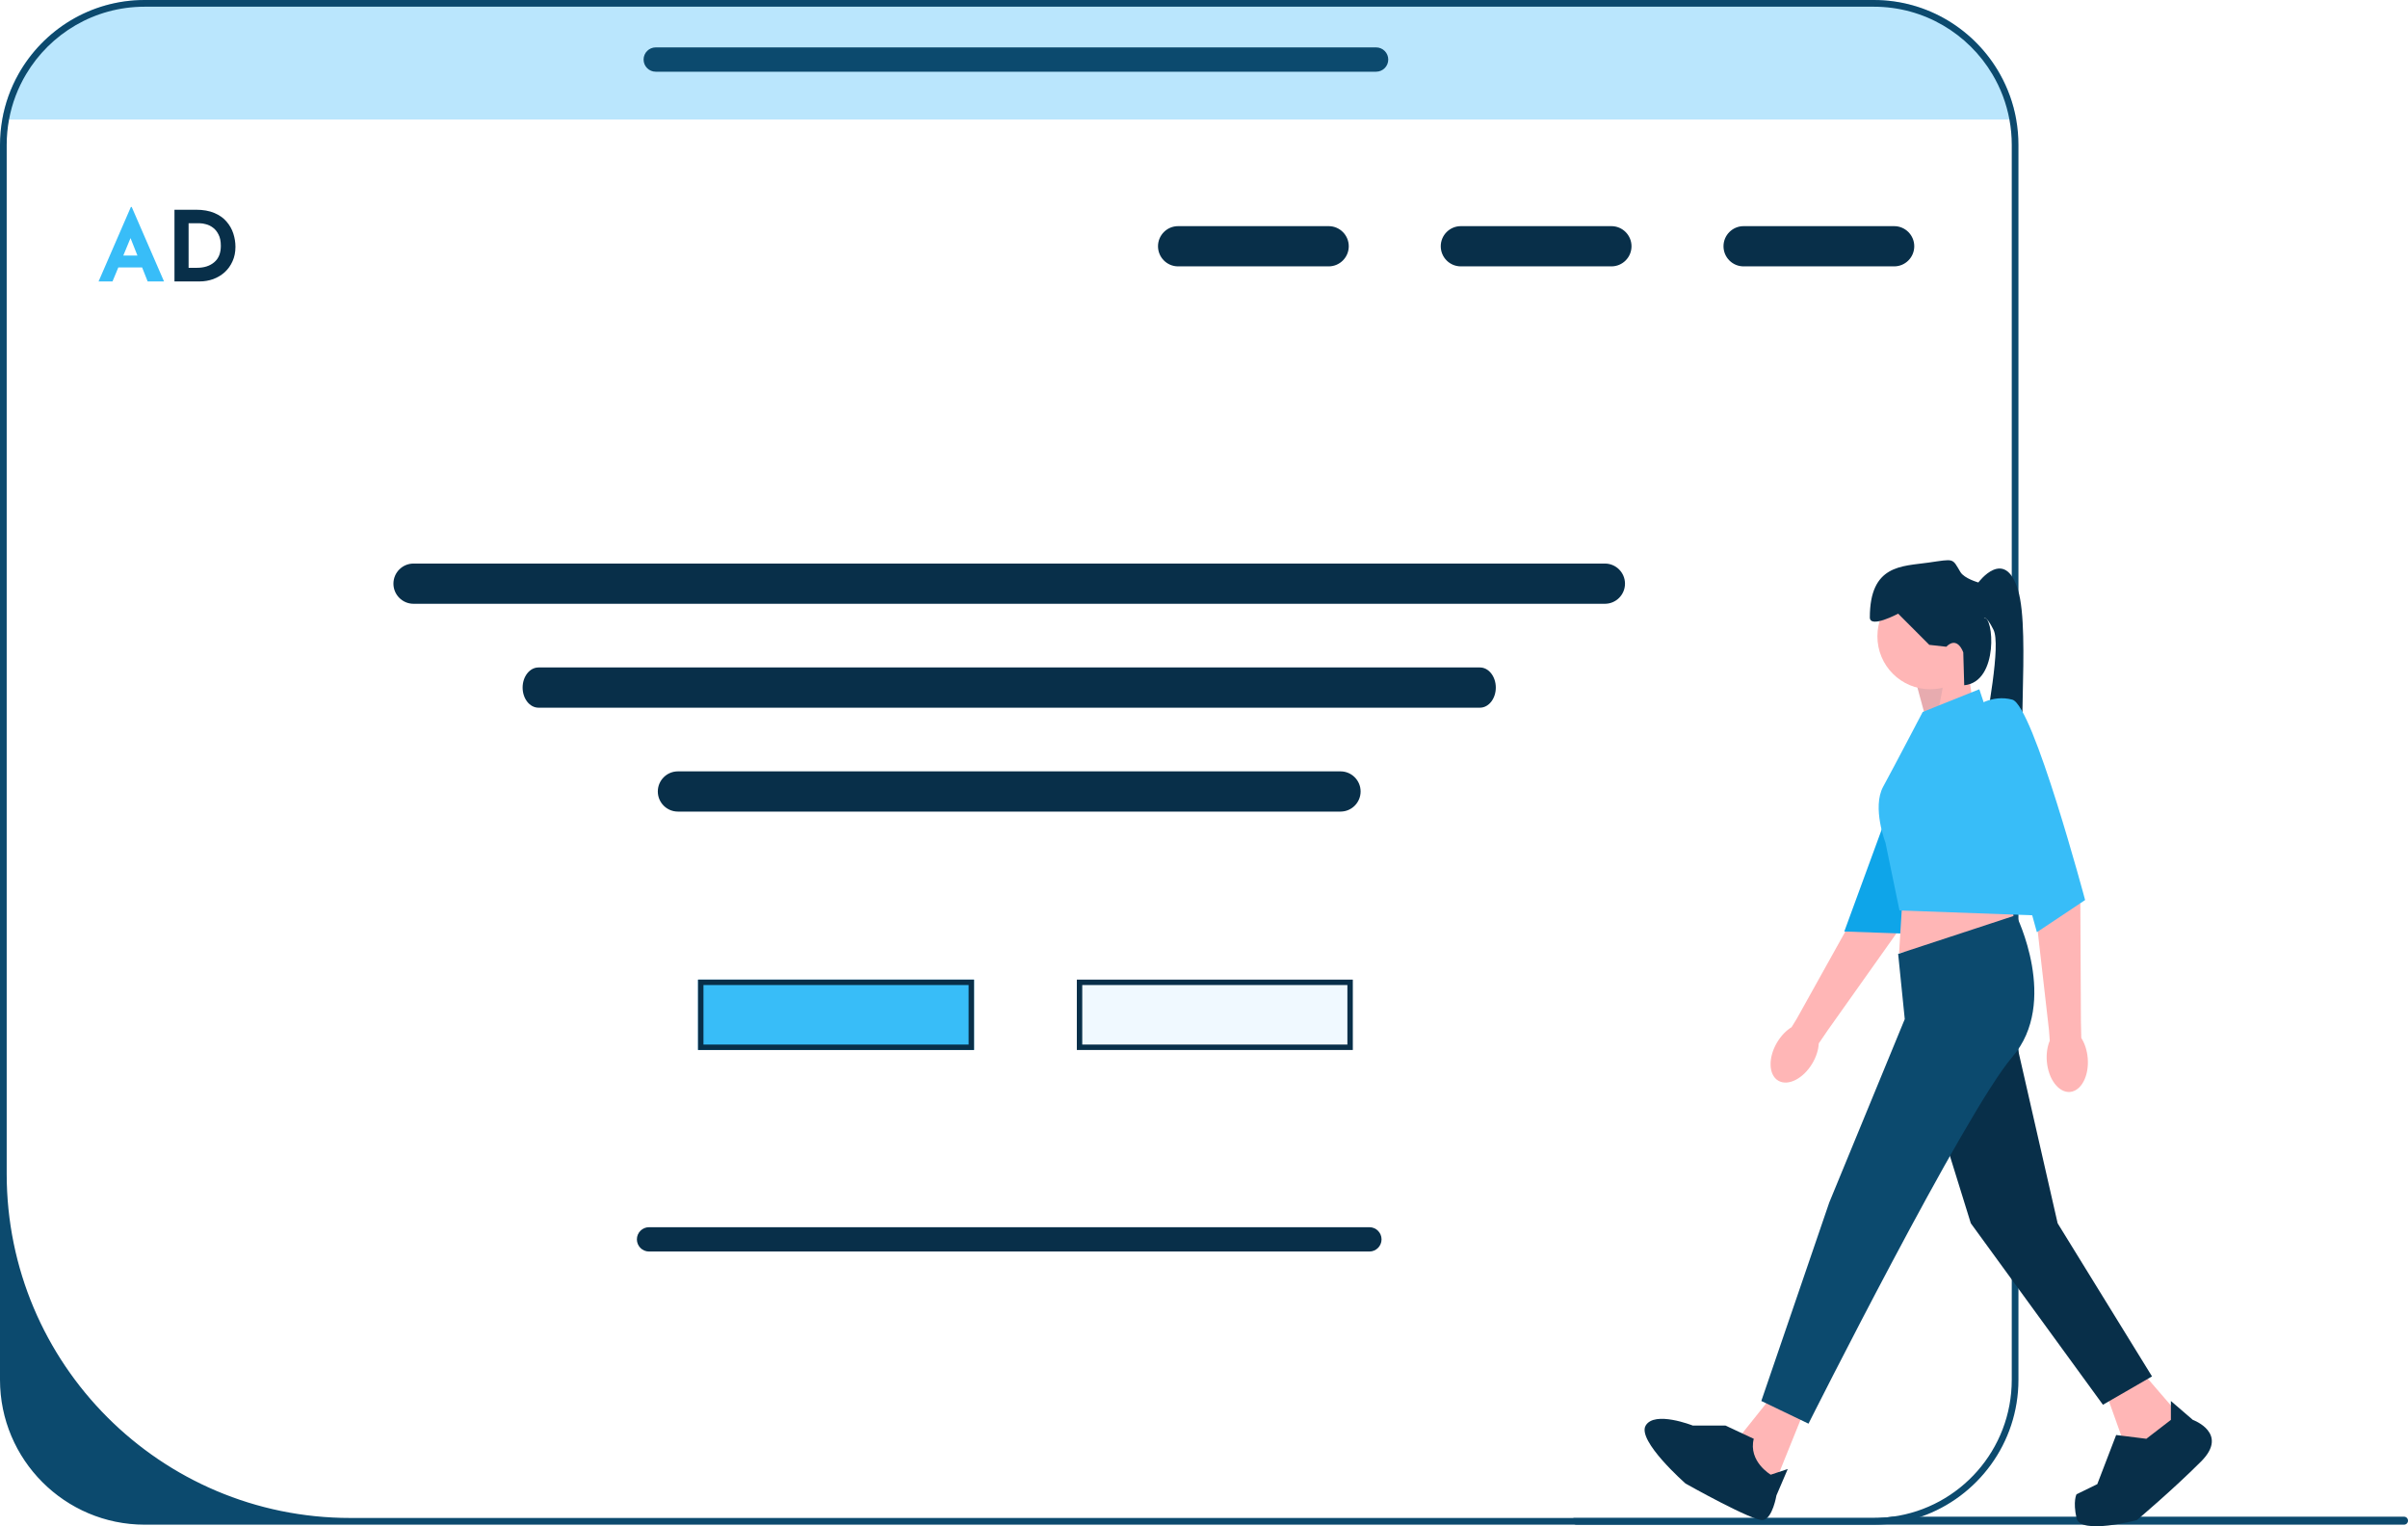 <svg width="445" height="282" viewBox="0 0 445 282" fill="none" xmlns="http://www.w3.org/2000/svg">
<g clip-path="url(#clip0_440_603)">
<path d="M372.597 22.078H0.414C0.94 19.093 1.967 16.269 3.402 13.711C7.984 5.536 16.723 0 26.736 0H346.275C356.282 0 365.027 5.536 369.604 13.711C371.039 16.269 372.071 19.093 372.597 22.078Z" fill="#BAE6FD"/>
<path d="M445 280.969C445 281.378 444.672 281.706 444.264 281.706H291.325C290.917 281.706 290.589 281.378 290.589 280.969C290.589 280.771 290.663 280.597 290.787 280.467H346.275C347.457 280.467 348.613 280.387 349.751 280.232H444.264C444.672 280.232 445 280.56 445 280.969Z" fill="#0C4A6E"/>
<path d="M273.494 130.756H99.513C97.896 130.756 96.581 129.089 96.581 127.04C96.581 124.991 97.896 123.324 99.513 123.324H273.494C275.111 123.324 276.426 124.991 276.426 127.04C276.426 129.089 275.111 130.756 273.494 130.756Z" fill="#082F49"/>
<path d="M372.597 22.078C372.071 19.093 371.038 16.269 369.604 13.711C365.027 5.536 356.282 0 346.275 0H26.736C16.723 0 7.984 5.536 3.402 13.711C1.967 16.269 0.94 19.093 0.414 22.078C0.142 23.601 0 25.168 0 26.772V254.934C0 269.698 11.992 281.706 26.736 281.706H346.275C349.331 281.706 352.274 281.186 355.014 280.232C365.478 276.603 373.011 266.633 373.011 254.934V26.772C373.011 25.174 372.869 23.601 372.597 22.078ZM371.774 254.934C371.774 267.853 362.188 278.535 349.751 280.232C348.613 280.387 347.457 280.467 346.275 280.467H64.716C29.655 280.467 1.237 252.005 1.237 216.898V26.772C1.237 25.168 1.385 23.601 1.67 22.078C2.226 19.068 3.309 16.25 4.824 13.711C9.271 6.242 17.422 1.239 26.736 1.239H346.275C355.589 1.239 363.741 6.242 368.187 13.711C369.703 16.25 370.785 19.068 371.341 22.078C371.626 23.601 371.774 25.168 371.774 26.772V254.934Z" fill="#0C4A6E"/>
<path d="M356.187 133.815L354.094 126.131L363.512 122.638L364.558 129.623L356.187 133.815Z" fill="#FFB6B6"/>
<path opacity="0.1" d="M356.187 133.815L354.094 126.131L359.64 123.788L357.917 132.847L356.187 133.815Z" fill="#0C4A6E"/>
<path d="M328.618 199.668C326.819 198.596 326.724 195.433 328.406 192.602C329.142 191.363 330.097 190.394 331.089 189.785L332.076 188.169L344.57 165.741C344.57 165.741 350.039 144.588 352.266 142.031C354.493 139.473 357.712 140.076 357.712 140.076L360.567 142.616L350.376 172.575L337.799 190.31L336.114 192.778C336.052 193.942 335.656 195.244 334.92 196.483C333.238 199.314 330.417 200.74 328.618 199.668Z" fill="#FFB6B6"/>
<path d="M355.672 131.62C355.672 131.62 359.646 131.466 362.153 134.557C364.66 137.648 351.525 172.487 351.525 172.487L340.826 172.108L355.672 131.62Z" fill="#0EA5E9"/>
<path d="M356.71 127.353C362.104 127.353 366.476 122.975 366.476 117.574C366.476 112.173 362.104 107.794 356.71 107.794C351.316 107.794 346.944 112.173 346.944 117.574C346.944 122.975 351.316 127.353 356.71 127.353Z" fill="#FFB6B6"/>
<path d="M333.864 259.55L327.236 275.966L323.4 272.124L322.004 264.789L327.585 257.804L333.864 259.55Z" fill="#FFB6B6"/>
<path d="M395.95 253.613L402.577 261.297L399.438 267.583L392.462 266.536L388.974 256.756L395.95 253.613Z" fill="#FFB6B6"/>
<path d="M351.827 161.93L350.955 176.076L372.58 172.234L371.185 163.502L351.827 161.93Z" fill="#FFB6B6"/>
<path d="M371.883 189.348L380.254 226.021L397.694 254.311L388.625 259.55L364.209 226.021L356.187 200.175L371.883 189.348Z" fill="#082F49"/>
<path d="M350.78 176.25L372.58 169.09C372.58 169.09 380.603 185.157 371.883 195.285C363.163 205.414 334.212 263.043 334.212 263.043L325.492 258.852L338.049 222.179L352.001 188.3L350.78 176.25Z" fill="#0C4A6E"/>
<path d="M318.865 263.392H312.824C312.824 263.392 305.776 260.598 304.124 263.392C302.472 266.186 311.494 274.111 311.494 274.111C311.494 274.111 324.097 281.205 325.841 280.856C327.585 280.506 328.283 276.315 328.283 276.315L330.376 271.425L327.236 272.473C327.236 272.473 323.051 270.028 324.097 265.837L318.865 263.392Z" fill="#082F49"/>
<path d="M401.182 262.344V258.852L405.237 262.344C405.237 262.344 411.995 264.789 406.763 270.028C401.531 275.267 394.904 280.856 394.904 280.856C394.904 280.856 384.44 283.65 383.742 280.506C383.044 277.363 383.742 276.091 383.742 276.091L387.579 274.219L391.067 265.139L396.648 265.837L401.182 262.344Z" fill="#082F49"/>
<path d="M359.675 119.495L356.536 119.145L350.78 113.383C350.78 113.383 345.548 116.177 345.548 114.081C345.548 104.302 351.478 104.651 356.361 103.952C361.244 103.254 360.721 103.079 362.291 105.699C363.009 106.897 365.604 107.62 365.604 107.62C365.604 107.62 370.488 100.984 372.929 109.017C375.371 117.05 372.232 141.848 374.673 143.943C377.115 146.039 364.648 148.131 365.998 139.925C367.348 131.719 369.79 119.145 368.395 116.351C367 113.557 366.651 114.256 366.651 114.256C368.38 113.549 369.51 126 362.99 126.61L362.814 120.542C362.814 120.542 361.768 117.399 359.675 119.495Z" fill="#082F49"/>
<path d="M355.315 131.544L365.779 127.353L379.731 169.265L351.025 168.218L348.44 155.709C348.44 155.709 345.916 149.198 348.009 145.356C350.102 141.514 355.315 131.544 355.315 131.544Z" fill="#38BDF8"/>
<path d="M382.544 201.752C380.458 201.932 378.54 199.417 378.258 196.135C378.135 194.699 378.346 193.354 378.797 192.28L378.659 190.391L375.752 164.875C375.752 164.875 370.342 144.003 370.662 140.625C370.982 137.248 371.488 136.351 371.488 136.351L375.286 136.747L384.448 167.038L384.555 188.79L384.623 191.779C385.25 192.76 385.687 194.049 385.81 195.486C386.092 198.767 384.629 201.573 382.544 201.752Z" fill="#FFB6B6"/>
<path d="M364.907 130.671C364.907 130.671 368.046 128.226 371.883 129.274C375.72 130.322 385.331 166.296 385.331 166.296L376.417 172.234L364.907 130.671Z" fill="#38BDF8"/>
<path d="M296.589 111.558H76.418C74.372 111.558 72.707 109.891 72.707 107.842C72.707 105.793 74.372 104.126 76.418 104.126H296.589C298.635 104.126 300.3 105.793 300.3 107.842C300.3 109.891 298.635 111.558 296.589 111.558Z" fill="#082F49"/>
<path d="M18.216 52L24.192 38.23H24.336L30.312 52H27.288L26.262 49.408H21.87L20.79 52H18.216ZM22.788 47.212H25.398L24.12 43.99L22.788 47.212Z" fill="#38BDF8"/>
<path d="M32.243 52V38.752H36.203C37.535 38.752 38.669 38.95 39.605 39.346C40.541 39.742 41.291 40.27 41.855 40.93C42.431 41.59 42.851 42.328 43.115 43.144C43.379 43.96 43.511 44.782 43.511 45.61C43.511 46.594 43.331 47.482 42.971 48.274C42.623 49.054 42.143 49.726 41.531 50.29C40.919 50.842 40.211 51.268 39.407 51.568C38.603 51.856 37.751 52 36.851 52H32.243ZM34.853 49.48H36.401C37.721 49.48 38.783 49.138 39.587 48.454C40.403 47.77 40.811 46.762 40.811 45.43C40.811 44.566 40.667 43.864 40.379 43.324C40.103 42.772 39.755 42.346 39.335 42.046C38.927 41.746 38.507 41.542 38.075 41.434C37.643 41.314 37.277 41.254 36.977 41.254H34.853V49.48Z" fill="#082F49"/>
<path d="M245.541 49.216H217.711C215.665 49.216 214 47.549 214 45.5C214 43.451 215.665 41.784 217.711 41.784H245.541C247.588 41.784 249.252 43.451 249.252 45.5C249.252 47.549 247.588 49.216 245.541 49.216Z" fill="#082F49"/>
<path d="M297.794 49.216H269.963C267.917 49.216 266.252 47.549 266.252 45.5C266.252 43.451 267.917 41.784 269.963 41.784H297.794C299.84 41.784 301.504 43.451 301.504 45.5C301.504 47.549 299.84 49.216 297.794 49.216Z" fill="#082F49"/>
<path d="M350.046 49.216H322.215C320.169 49.216 318.504 47.549 318.504 45.5C318.504 43.451 320.169 41.784 322.215 41.784H350.046C352.092 41.784 353.757 43.451 353.757 45.5C353.757 47.549 352.092 49.216 350.046 49.216Z" fill="#082F49"/>
<path d="M247.731 149.953H125.276C123.23 149.953 121.565 148.287 121.565 146.238C121.565 144.189 123.23 142.522 125.276 142.522H247.731C249.777 142.522 251.442 144.189 251.442 146.238C251.442 148.287 249.777 149.953 247.731 149.953Z" fill="#082F49"/>
<path d="M253.067 231.238H119.94C118.703 231.238 117.696 230.23 117.696 228.991C117.696 227.752 118.703 226.745 119.94 226.745H253.067C254.304 226.745 255.311 227.752 255.311 228.991C255.311 230.23 254.304 231.238 253.067 231.238Z" fill="#082F49"/>
<path d="M254.306 13.25H121.179C119.942 13.25 118.935 12.242 118.935 11.003C118.935 9.764 119.942 8.757 121.179 8.757H254.306C255.543 8.757 256.55 9.764 256.55 11.003C256.55 12.242 255.543 13.25 254.306 13.25Z" fill="#0C4A6E"/>
<g filter="url(#filter0_d_440_603)">
<rect x="127" y="178" width="51" height="13" fill="#38BDF8"/>
<rect x="127.5" y="178.5" width="50" height="12" stroke="#082F49"/>
</g>
<g filter="url(#filter1_d_440_603)">
<rect x="197" y="178" width="51" height="13" fill="#F0F9FF"/>
<rect x="197.5" y="178.5" width="50" height="12" stroke="#082F49"/>
</g>
</g>
<defs>
<filter id="filter0_d_440_603" x="127" y="178" width="53" height="16" filterUnits="userSpaceOnUse" color-interpolation-filters="sRGB">
<feFlood flood-opacity="0" result="BackgroundImageFix"/>
<feColorMatrix in="SourceAlpha" type="matrix" values="0 0 0 0 0 0 0 0 0 0 0 0 0 0 0 0 0 0 127 0" result="hardAlpha"/>
<feOffset dx="2" dy="3"/>
<feComposite in2="hardAlpha" operator="out"/>
<feColorMatrix type="matrix" values="0 0 0 0 0.031 0 0 0 0 0.184 0 0 0 0 0.286 0 0 0 1 0"/>
<feBlend mode="normal" in2="BackgroundImageFix" result="effect1_dropShadow_440_603"/>
<feBlend mode="normal" in="SourceGraphic" in2="effect1_dropShadow_440_603" result="shape"/>
</filter>
<filter id="filter1_d_440_603" x="197" y="178" width="53" height="16" filterUnits="userSpaceOnUse" color-interpolation-filters="sRGB">
<feFlood flood-opacity="0" result="BackgroundImageFix"/>
<feColorMatrix in="SourceAlpha" type="matrix" values="0 0 0 0 0 0 0 0 0 0 0 0 0 0 0 0 0 0 127 0" result="hardAlpha"/>
<feOffset dx="2" dy="3"/>
<feComposite in2="hardAlpha" operator="out"/>
<feColorMatrix type="matrix" values="0 0 0 0 0.031 0 0 0 0 0.184 0 0 0 0 0.286 0 0 0 1 0"/>
<feBlend mode="normal" in2="BackgroundImageFix" result="effect1_dropShadow_440_603"/>
<feBlend mode="normal" in="SourceGraphic" in2="effect1_dropShadow_440_603" result="shape"/>
</filter>
<clipPath id="clip0_440_603">
<rect width="445" height="282" fill="white"/>
</clipPath>
</defs>
</svg>
